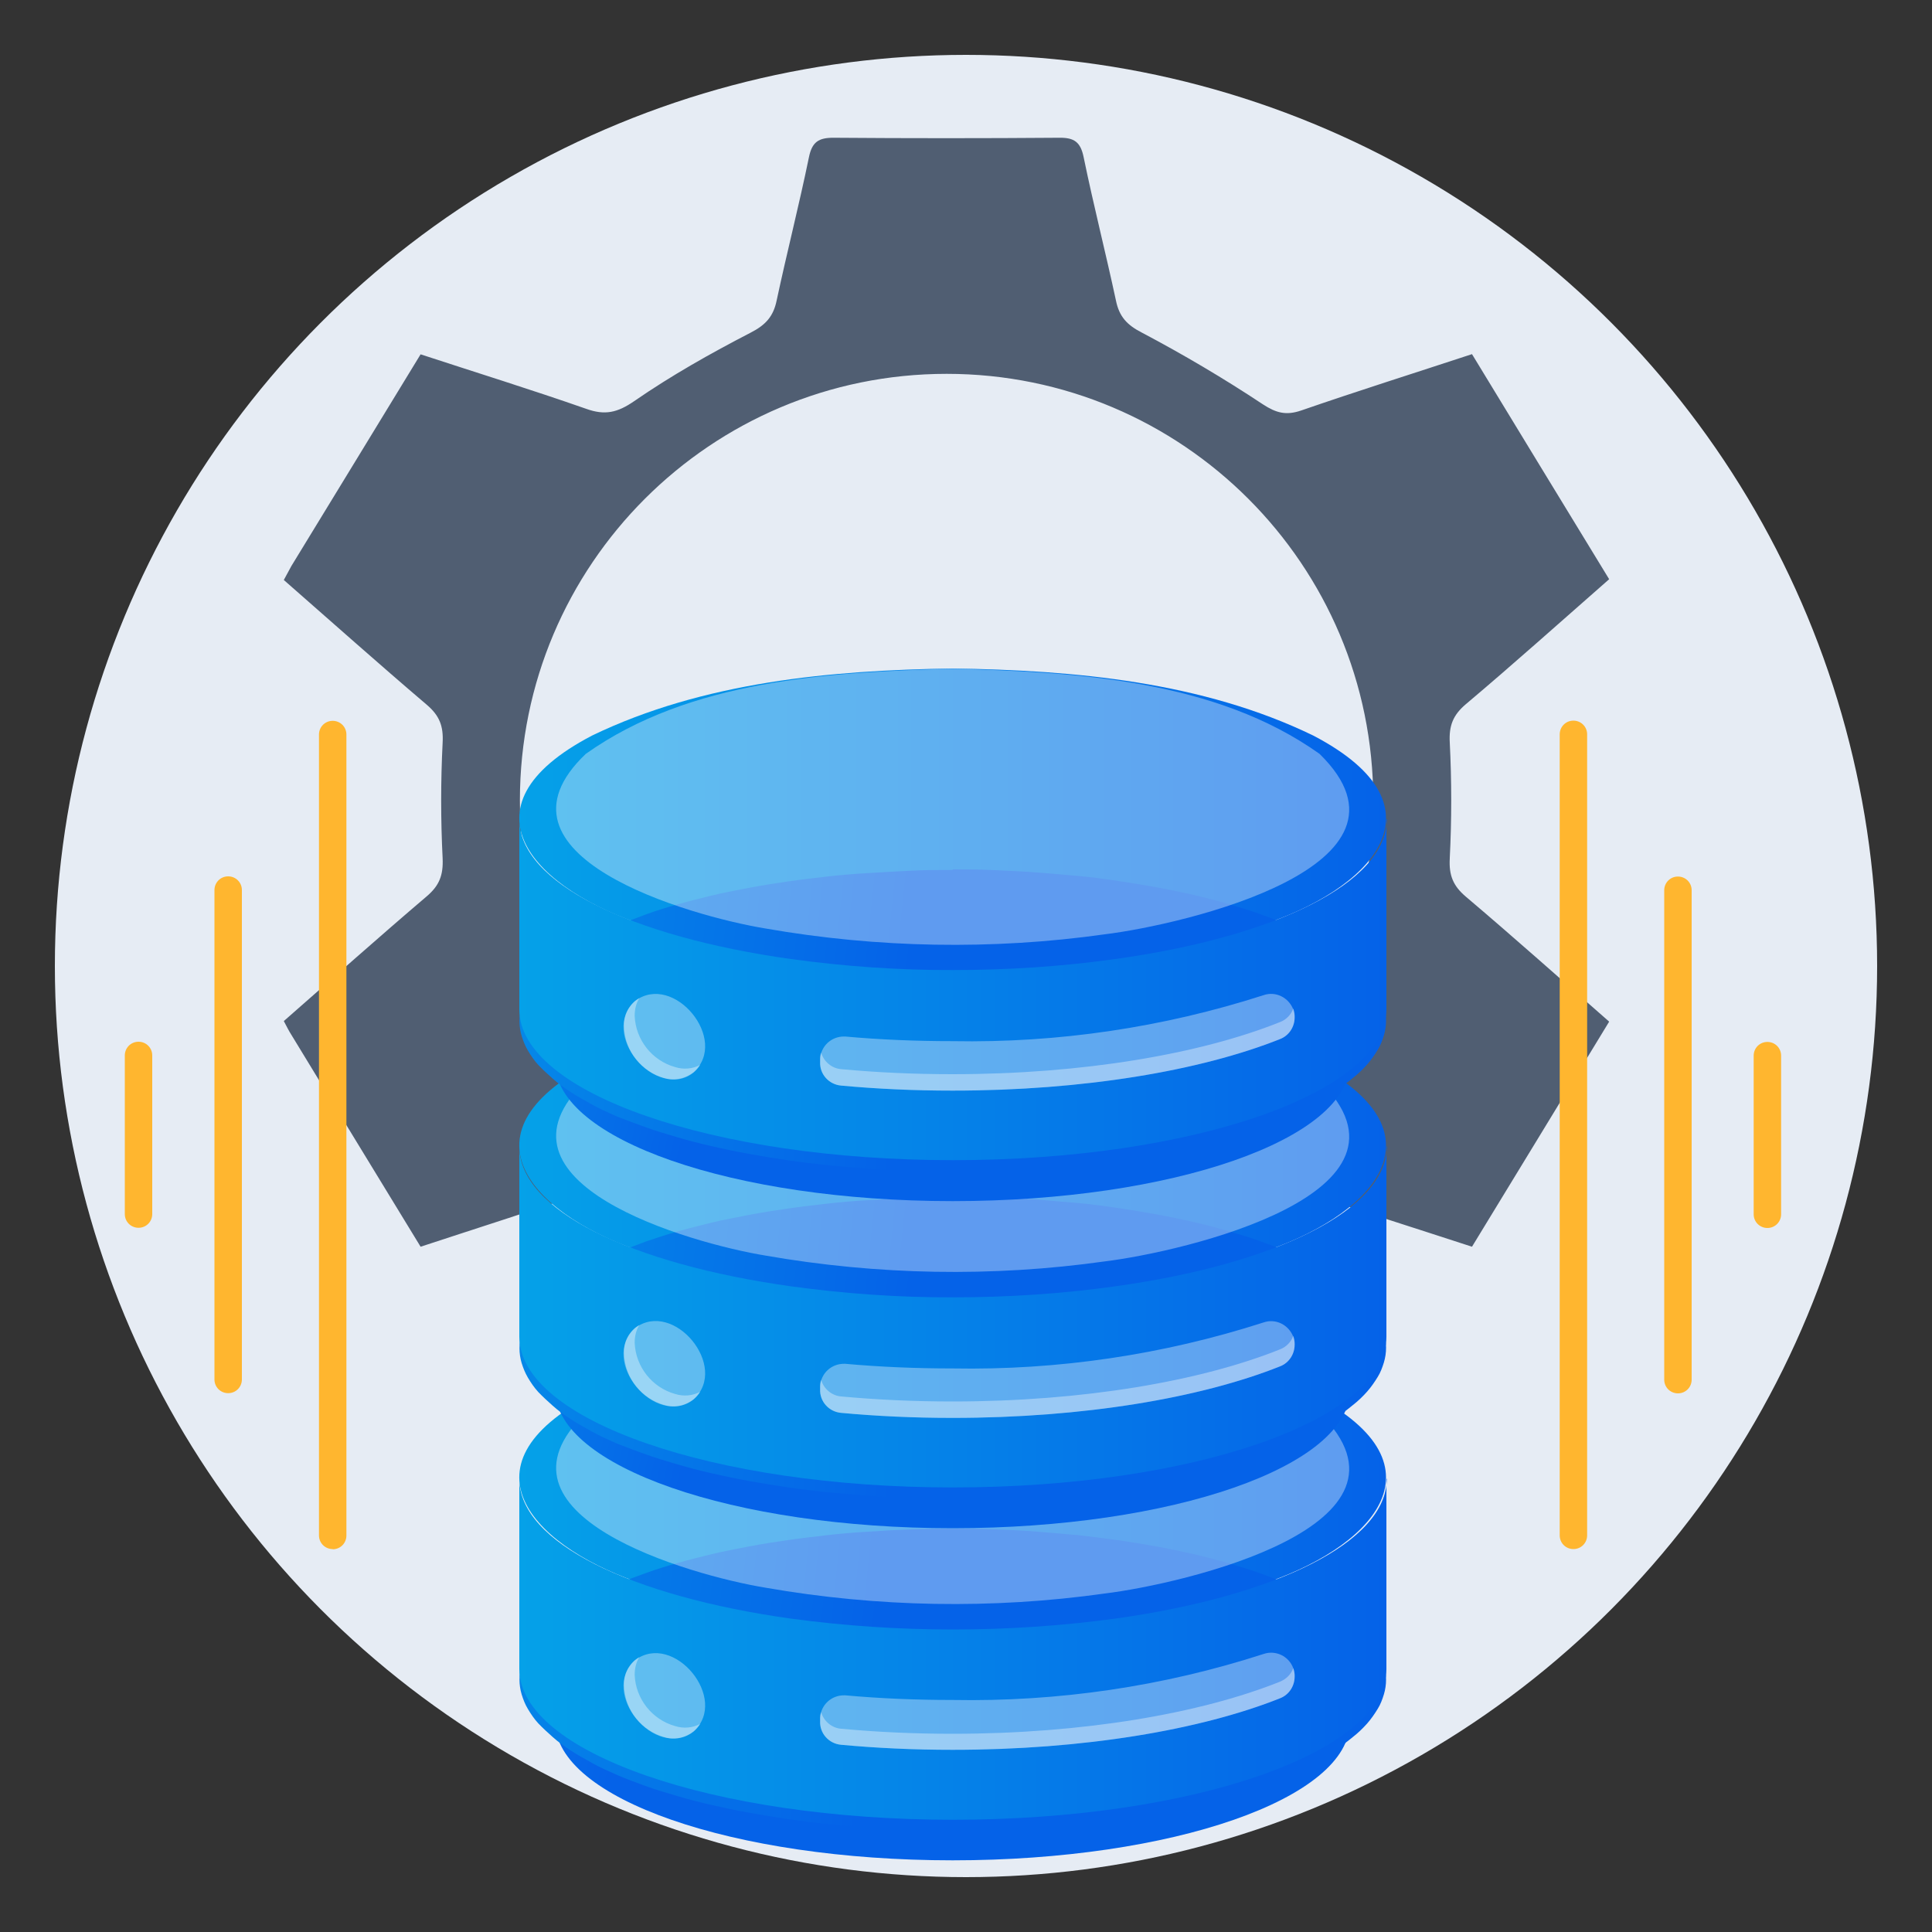<?xml version="1.0" encoding="UTF-8"?>
<svg id="Layer_1" data-name="Layer 1" xmlns="http://www.w3.org/2000/svg" xmlns:xlink="http://www.w3.org/1999/xlink" viewBox="0 0 100 100">
  <rect x="0" y="0" width="100" height="100" fill="#333333" stroke="none"/>
  <defs>
    <style>
      .cls-1 {
        fill: none;
      }

      .cls-2 {
        fill: url(#linear-gradient);
      }

      .cls-3 {
        clip-path: url(#clippath);
      }

      .cls-4 {
        fill: #e6ecf4;
      }

      .cls-5 {
        fill: #ffb62f;
      }

      .cls-6 {
        fill: #505e72;
      }

      .cls-7 {
        fill: #fff;
        isolation: isolate;
        opacity: .36;
      }

      .cls-8 {
        fill: url(#linear-gradient-8);
      }

      .cls-9 {
        fill: url(#linear-gradient-9);
      }

      .cls-10 {
        fill: url(#linear-gradient-3);
      }

      .cls-11 {
        fill: url(#linear-gradient-4);
      }

      .cls-12 {
        fill: url(#linear-gradient-2);
      }

      .cls-13 {
        fill: url(#linear-gradient-6);
      }

      .cls-14 {
        fill: url(#linear-gradient-7);
      }

      .cls-15 {
        fill: url(#linear-gradient-5);
      }

      .cls-16 {
        fill: url(#linear-gradient-12);
      }

      .cls-17 {
        fill: url(#linear-gradient-10);
      }

      .cls-18 {
        fill: url(#linear-gradient-11);
      }

      .cls-19 {
        fill: #ed3c2c;
        opacity: .5;
      }
    </style>
    <clipPath id="clippath">
      <rect class="cls-1" y="-783.44" width="1920" height="735"/>
    </clipPath>
    <linearGradient id="linear-gradient" x1="11.43" y1="-4398.27" x2="33.1" y2="-4393.02" gradientTransform="translate(0 4478.59)" gradientUnits="userSpaceOnUse">
      <stop offset="0" stop-color="#05a1e8"/>
      <stop offset="1" stop-color="#0562e8"/>
    </linearGradient>
    <linearGradient id="linear-gradient-2" x1="26.88" y1="-4402.06" x2="71.75" y2="-4402.06" xlink:href="#linear-gradient"/>
    <linearGradient id="linear-gradient-3" x1="11.97" y1="-4395.53" x2="45.17" y2="-4392.11" xlink:href="#linear-gradient"/>
    <linearGradient id="linear-gradient-4" x1="26.88" y1="-4393.23" x2="71.77" y2="-4393.23" xlink:href="#linear-gradient"/>
    <linearGradient id="linear-gradient-5" x1="15.36" y1="-4414.5" x2="37.03" y2="-4409.26" xlink:href="#linear-gradient"/>
    <linearGradient id="linear-gradient-6" x1="26.88" y1="-4419.25" x2="71.75" y2="-4419.25" xlink:href="#linear-gradient"/>
    <linearGradient id="linear-gradient-7" x1="13.73" y1="-4412.53" x2="46.92" y2="-4409.11" xlink:href="#linear-gradient"/>
    <linearGradient id="linear-gradient-8" x1="26.88" y1="-4410.42" x2="71.77" y2="-4410.42" xlink:href="#linear-gradient"/>
    <linearGradient id="linear-gradient-9" x1="15.36" y1="-4431.45" x2="37.04" y2="-4426.19" xlink:href="#linear-gradient"/>
    <linearGradient id="linear-gradient-10" x1="26.88" y1="-4436.19" x2="71.75" y2="-4436.19" xlink:href="#linear-gradient"/>
    <linearGradient id="linear-gradient-11" x1="13.73" y1="-4429.46" x2="46.92" y2="-4426.04" xlink:href="#linear-gradient"/>
    <linearGradient id="linear-gradient-12" x1="26.88" y1="-4427.37" x2="71.77" y2="-4427.37" xlink:href="#linear-gradient"/>
  </defs>
  <g class="cls-3">
    <path class="cls-19" d="M-121.03-445.41c0,39.03-.47,74.51,.56,109.94,.14,4.7,7.06,10.64,12.23,13.55C40.24-238.33,188.75-154.79,337.94-72.48c8.18,4.51,24.16,1.74,33.33-3.34,151.23-83.8,301.94-168.53,452.77-253.04,5.83-3.27,11.53-6.83,17.58-9.65,16.37-7.63,29.08-1.37,29.3,16.23,.72,58.38,.77,116.79-.34,175.17-.13,6.99-7.37,16.58-13.96,20.3C693-34.4,529.11,57.53,364.84,148.78c-6.96,3.87-19.86,3.89-26.82,.02C173.75,57.55,10.03-34.68-154.17-126.07c-16.89-9.4-17.24-23.61-11.63-35.91,7.19-15.79,21.01-11.01,34.07-3.65C20.38-79.98,172.91,4.96,324.62,91.3c20.07,11.42,34.49,10.74,54.17-.44C520.38,10.37,662.59-69.07,804.95-148.19c14.22-7.9,20.08-16.47,19.27-33.01-1.5-30.48-.43-61.09-.43-95.82-16.44,9.08-29.41,16.14-42.29,23.36C644.54-176.87,507.47-100.26,370.83-22.91c-14.13,8-24.5,8.18-38.76,.13C172.83-112.81,13.31-202.34-146.57-291.22c-16.03-8.91-22.27-18.7-21.8-37.04,1.26-50.02,.37-100.09,.46-150.14,.06-36.52,8.16-41.41,39.52-23.85C24.66-416.6,177.81-331.11,330.53-244.86c14.85,8.39,25.74,9.17,41.02,.52,143.91-81.46,288.25-162.18,432.76-242.58,13.83-7.69,20.93-15.56,19.96-32.65-1.73-30.59-.49-61.34-.49-96.14-20.49,11.16-37.89,20.4-55.07,30.04-132.57,74.34-265.18,148.6-397.48,223.41-13.57,7.67-23.67,9.33-38.45,.95C172.96-451.9,12.5-541.39-147.39-631.88c-8.65-4.9-18.92-16.01-19.02-24.34-.09-8.37,9.82-19.99,18.39-24.85,159.87-90.54,320.31-180.08,480.24-270.51,14.31-8.09,24.76-7.57,38.72,.35,117.67,66.74,235.73,132.82,353.82,198.84,12.3,6.87,26.71,14.66,17.35,29.64-8.22,13.16-22.3,19.87-40.72,9.38-110.32-62.78-221.05-124.85-332.25-186.06-8.91-4.9-24.91-6.01-33.4-1.32-141.07,77.97-281.46,157.14-421.99,236.08-3.48,1.95-6.7,4.36-12.35,8.08,7.82,4.97,13.61,9.04,19.75,12.49,136.91,76.84,273.99,153.4,410.63,230.72,14.1,7.98,24.44,8.34,38.78,.23,151.92-85.93,304.78-170.21,456.05-257.24,27.75-15.97,47.67-6.68,45.46,27.72-3.16,49.02-1.29,98.39-.51,147.6,.24,14.96-3.84,24.12-17.67,31.82-161.98,90.2-323.7,180.86-485.1,272.1-13.69,7.74-23.2,6.46-36.17-.86C191.52-271.67,50.07-350.68-91.33-429.81c-8.52-4.77-17.3-9.1-29.71-15.6Z"/>
  </g>
  <g>
    <circle class="cls-4" cx="50" cy="50" r="47.16"/>
    <path class="cls-6" d="M75.04,44.41c.1-1.98,.1-3.98,0-5.97-.05-.88,.17-1.43,.83-1.99,2.49-2.1,4.91-4.27,7.42-6.47-2.4-3.93-4.74-7.77-7.1-11.65-3.04,1-5.96,1.92-8.85,2.92-.77,.26-1.28,.13-1.97-.32-2.02-1.34-4.12-2.58-6.26-3.71-.78-.4-1.18-.83-1.35-1.67-.53-2.47-1.16-4.93-1.67-7.41-.16-.79-.49-1.02-1.26-1.01-3.9,.03-7.8,.03-11.7,0-.76,0-1.1,.22-1.26,1.01-.51,2.48-1.14,4.93-1.67,7.41-.17,.83-.57,1.27-1.35,1.67-2.07,1.07-4.11,2.22-6.02,3.54-.87,.6-1.52,.75-2.49,.4-2.83-.99-5.7-1.88-8.57-2.82-2.28,3.73-4.48,7.35-6.69,10.96-.12,.21-.22,.42-.39,.72,2.48,2.17,4.91,4.34,7.39,6.45,.66,.56,.88,1.1,.83,1.98-.1,1.98-.1,3.98,0,5.97,.04,.88-.17,1.42-.83,1.98-2.48,2.11-4.91,4.28-7.39,6.45,.16,.3,.26,.51,.39,.71,2.2,3.62,4.41,7.23,6.69,10.97,3.04-1,5.95-1.92,8.84-2.92,.77-.26,1.28-.14,1.98,.32,2.02,1.34,4.11,2.58,6.26,3.71,.78,.41,1.18,.84,1.36,1.68,.52,2.47,1.16,4.93,1.66,7.41,.16,.79,.49,1.02,1.26,1.01,3.9-.03,7.8-.03,11.7,0,.76,0,1.1-.22,1.26-1.02,.51-2.47,1.14-4.93,1.66-7.4,.18-.84,.58-1.27,1.36-1.67,2.07-1.07,4.11-2.22,6.02-3.54,.87-.6,1.52-.75,2.49-.4,2.83,.99,5.7,1.88,8.57,2.82,2.4-3.94,4.73-7.75,7.1-11.65-2.51-2.2-4.94-4.37-7.42-6.47-.66-.56-.88-1.11-.83-1.98h0Zm-26.04,19.11c-12.2,0-22.09-9.89-22.09-22.09s9.89-22.08,22.09-22.08,22.08,9.89,22.08,22.08-9.88,22.09-22.08,22.09Z"/>
    <path class="cls-5" d="M81.44,37.3h0c.39,0,.71,.31,.71,.71v41.46c0,.39-.31,.71-.71,.71h0c-.39,0-.71-.31-.71-.71V38.01c0-.39,.31-.71,.71-.71Z"/>
    <path class="cls-5" d="M86.85,45.37h0c.39,0,.71,.31,.71,.71v25.33c0,.39-.31,.71-.71,.71h0c-.39,0-.71-.31-.71-.71v-25.33c0-.39,.31-.71,.71-.71Z"/>
    <path class="cls-5" d="M91.48,53.93h0c.39,0,.71,.31,.71,.71v8.21c0,.39-.31,.71-.71,.71h0c-.39,0-.71-.31-.71-.71v-8.21c0-.39,.31-.71,.71-.71Z"/>
    <path class="cls-5" d="M17.22,80.18h0c-.39,0-.71-.31-.71-.71V38.02c0-.39,.31-.71,.71-.71h0c.39,0,.71,.31,.71,.71v41.46c0,.39-.31,.71-.71,.71Z"/>
    <path class="cls-5" d="M11.81,72.11h0c-.39,0-.71-.31-.71-.71v-25.33c0-.39,.31-.71,.71-.71h0c.39,0,.71,.31,.71,.71v25.33c0,.39-.31,.71-.71,.71Z"/>
    <path class="cls-5" d="M7.17,63.55h0c-.39,0-.71-.31-.71-.71v-8.21c0-.39,.31-.71,.71-.71h0c.39,0,.71,.31,.71,.71v8.21c0,.39-.31,.71-.71,.71Z"/>
    <g>
      <path class="cls-2" d="M69.87,86.1v3.04c0,3.95-9.2,7.15-20.56,7.15s-20.57-3.2-20.57-7.15v-3.04c0,3,5.32,5.56,12.88,6.64,5.1,.68,10.27,.68,15.37,0,7.56-1.07,12.88-3.65,12.88-6.64h0Z"/>
      <path class="cls-12" d="M49.31,68.72c6.32,.08,12.93,.69,18.66,3.47,7.16,3.74,2.92,8.02-2.79,9.85-5.07,1.71-10.52,2.25-15.87,2.29-5.35-.03-10.81-.58-15.87-2.29-5.67-1.83-9.98-6.1-2.79-9.85,5.74-2.77,12.34-3.38,18.66-3.47h0Z"/>
      <path class="cls-10" d="M49.31,79.12c.74,0,1.46,0,2.2,.04,.74,.03,1.46,.06,2.17,.12,.71,.05,1.43,.12,2.13,.18,.7,.08,1.4,.17,2.07,.26,.68,.1,1.34,.21,2,.33,.66,.12,1.28,.25,1.89,.39s1.19,.29,1.77,.46,1.12,.33,1.62,.51,1.01,.37,1.48,.57c.47,.21,.91,.4,1.3,.62,.41,.21,.79,.43,1.14,.66,.33,.21,.65,.44,.94,.7,.26,.23,.51,.46,.75,.71,.21,.23,.38,.48,.54,.75,.14,.23,.24,.49,.32,.75,.15,.5,.15,1.03,0,1.53-.08,.26-.18,.53-.32,.75-.16,.26-.33,.51-.54,.75-.23,.26-.48,.5-.75,.71-.3,.25-.62,.48-.94,.7-.34,.23-.72,.44-1.14,.66-.41,.21-.83,.42-1.3,.62s-.96,.39-1.48,.57-1.07,.36-1.62,.51c-.58,.17-1.17,.31-1.77,.46-.61,.14-1.24,.26-1.89,.39s-1.32,.23-2,.33-1.37,.18-2.07,.26c-.7,.08-1.41,.14-2.13,.18s-1.45,.09-2.17,.12c-.74,.03-1.46,.04-2.2,.04s-1.46,0-2.2-.04-1.46-.06-2.17-.12-1.43-.12-2.13-.18c-.7-.07-1.4-.16-2.07-.26s-1.34-.21-2-.33-1.28-.25-1.89-.39-1.2-.29-1.77-.46c-.58-.17-1.12-.33-1.62-.51s-1.01-.37-1.48-.57c-.47-.21-.91-.4-1.3-.62s-.79-.43-1.13-.66c-.33-.21-.65-.44-.94-.7-.26-.23-.51-.46-.75-.71-.21-.23-.38-.48-.54-.75-.14-.23-.24-.49-.32-.75-.15-.5-.15-1.03,0-1.53,.08-.26,.18-.53,.32-.75,.16-.26,.33-.51,.54-.75,.23-.26,.48-.5,.75-.71,.3-.25,.62-.48,.94-.7,.34-.23,.71-.44,1.13-.66s.83-.42,1.3-.62c.47-.21,.96-.38,1.48-.57s1.07-.36,1.62-.51c.58-.17,1.17-.31,1.77-.46s1.24-.26,1.89-.39,1.32-.23,2-.33,1.37-.18,2.07-.26c.7-.08,1.41-.14,2.13-.18,.71-.05,1.45-.09,2.17-.12,.74-.03,1.46-.04,2.2-.04Z"/>
      <path class="cls-7" d="M49.31,68.73c6.44,.18,13.6,.58,18.99,4.41,5.95,5.83-7.05,8.84-11.12,9.34-5.83,.82-11.76,.71-17.55-.3-3.95-.65-14.84-3.77-9.31-9.04,5.4-3.83,12.56-4.23,19-4.41h0Z"/>
      <path class="cls-11" d="M71.76,76.54v9.85c0,4.32-10.05,7.8-22.44,7.8s-22.44-3.49-22.44-7.8v-9.85c0,3.31,5.79,6.08,14.06,7.24,5.57,.75,11.21,.75,16.78,0,8.27-1.16,14.06-3.94,14.06-7.24h-.01Z"/>
      <path class="cls-7" d="M67.01,86.78c0,.49-.29,.94-.75,1.12-4.11,1.64-10.18,2.67-16.96,2.67-2,0-3.92-.09-5.76-.26-.64-.06-1.12-.6-1.09-1.23v-.16c.03-.67,.58-1.18,1.25-1.17h.05c1.77,.16,3.62,.24,5.56,.24,5.46,.1,10.9-.7,16.09-2.38,.63-.22,1.32,.12,1.54,.74,.04,.12,.07,.26,.07,.39h0s0,.01,0,.01h0v.03Z"/>
      <path class="cls-7" d="M67.01,86.78c0,.49-.29,.94-.75,1.12-4.11,1.64-10.18,2.67-16.96,2.67-2,0-3.92-.09-5.76-.26-.64-.05-1.12-.59-1.09-1.21v-.16c0-.12,.01-.22,.05-.32,.14,.47,.55,.82,1.04,.86,1.84,.17,3.77,.26,5.76,.26,6.77,0,12.84-1.05,16.96-2.7,.31-.13,.57-.38,.68-.7,.05,.14,.08,.29,.07,.44h0Z"/>
      <path class="cls-7" d="M32.87,85.93c2-1.5,4.89,2.01,3.03,3.69-2,1.5-4.89-2.01-3.03-3.69Z"/>
      <path class="cls-7" d="M36.25,89.22c-.39,.63-1.15,.91-1.84,.7-1.21-.33-2.07-1.41-2.11-2.67-.03-.6,.26-1.17,.79-1.48-.17,.28-.24,.6-.24,.92,.05,1.25,.91,2.32,2.09,2.65,.44,.14,.91,.1,1.32-.12h-.02Z"/>
      <path class="cls-15" d="M69.87,68.91v3.04c0,3.95-9.2,7.15-20.56,7.15s-20.57-3.2-20.57-7.15v-3.04c0,3,5.32,5.56,12.88,6.64,2.55,.33,5.11,.51,7.68,.51s5.14-.17,7.68-.51c7.56-1.07,12.88-3.64,12.88-6.64,0,0,0,0,0,0Z"/>
      <path class="cls-13" d="M49.31,51.54c6.32,.09,12.93,.69,18.66,3.47,7.16,3.74,2.92,8.02-2.79,9.85-5.07,1.71-10.52,2.25-15.87,2.28-5.35-.03-10.81-.58-15.87-2.28-5.67-1.83-9.98-6.1-2.79-9.85,5.74-2.77,12.34-3.38,18.66-3.47Z"/>
      <path class="cls-14" d="M49.31,61.93c.74,0,1.46,0,2.2,.04s1.46,.06,2.17,.12,1.43,.12,2.13,.18,1.4,.16,2.07,.26c.68,.1,1.34,.21,2,.33,.66,.12,1.28,.25,1.89,.39s1.19,.29,1.77,.46,1.12,.33,1.62,.51,1.01,.37,1.48,.58,.91,.4,1.3,.62c.41,.21,.79,.43,1.14,.66,.33,.21,.65,.44,.94,.7,.26,.22,.51,.46,.75,.71,.21,.23,.38,.48,.54,.75,.14,.24,.24,.49,.32,.75,.15,.5,.15,1.03,0,1.53-.08,.26-.18,.53-.32,.75-.16,.26-.33,.51-.54,.75-.23,.26-.48,.5-.75,.71-.3,.25-.62,.48-.94,.7-.34,.23-.72,.44-1.14,.66-.41,.21-.83,.42-1.3,.62s-.96,.39-1.48,.58-1.07,.36-1.62,.51c-.58,.17-1.17,.31-1.77,.46-.61,.14-1.24,.26-1.89,.39s-1.32,.23-2,.33-1.37,.18-2.07,.26c-.7,.07-1.41,.14-2.13,.18-.71,.04-1.45,.09-2.17,.12-.74,.03-1.46,.04-2.2,.04s-1.46-.01-2.2-.04-1.46-.06-2.17-.12-1.43-.12-2.13-.18c-.7-.08-1.4-.16-2.07-.26s-1.34-.21-2-.33-1.28-.25-1.89-.39-1.2-.29-1.77-.46c-.58-.17-1.12-.33-1.62-.51s-1.01-.37-1.48-.55c-.47-.21-.91-.4-1.3-.62s-.79-.43-1.13-.66c-.33-.21-.65-.44-.94-.7-.26-.23-.51-.46-.75-.71-.21-.23-.38-.48-.54-.75-.14-.24-.24-.49-.32-.75-.15-.5-.15-1.03,0-1.53,.08-.26,.18-.53,.32-.75,.16-.26,.33-.51,.54-.75,.23-.26,.48-.5,.75-.71,.3-.25,.62-.48,.94-.7,.34-.23,.71-.44,1.13-.66,.41-.21,.83-.42,1.3-.62s.96-.39,1.48-.58c.53-.18,1.07-.36,1.62-.51,.58-.17,1.17-.31,1.77-.46s1.24-.26,1.89-.39,1.32-.23,2-.33,1.37-.18,2.07-.26c.7-.08,1.41-.14,2.13-.18s1.45-.09,2.17-.12c.72-.04,1.46-.04,2.2-.04h0v-.02Z"/>
      <path class="cls-7" d="M49.31,51.54c6.44,.18,13.6,.58,18.99,4.41,5.95,5.82-7.05,8.84-11.12,9.34-5.83,.82-11.76,.71-17.55-.3-3.95-.65-14.84-3.77-9.31-9.04,5.4-3.83,12.56-4.23,19-4.41h0Z"/>
      <path class="cls-8" d="M71.76,59.34v9.85c0,4.32-10.05,7.8-22.44,7.8s-22.44-3.49-22.44-7.8v-9.85c0,3.31,5.79,6.08,14.06,7.24,2.77,.38,5.58,.58,8.39,.57,2.8,0,5.61-.18,8.39-.57,8.27-1.15,14.06-3.94,14.06-7.24h-.01Z"/>
      <path class="cls-7" d="M67.01,69.6c0,.49-.29,.94-.75,1.12-4.11,1.64-10.18,2.67-16.96,2.67-2,0-3.92-.09-5.76-.26-.64-.06-1.12-.59-1.09-1.21v-.16c.03-.67,.58-1.18,1.25-1.17h.05c1.77,.16,3.62,.24,5.56,.24,5.46,.1,10.9-.71,16.09-2.38,.63-.22,1.3,.12,1.54,.74,.04,.13,.07,.26,.07,.39h0s0,.01,0,.01h0Z"/>
      <path class="cls-7" d="M67.01,69.6c0,.49-.29,.94-.75,1.12-4.11,1.64-10.18,2.67-16.96,2.67-2,0-3.92-.09-5.76-.26-.64-.05-1.12-.6-1.09-1.23v-.16c0-.12,.01-.22,.05-.32,.14,.47,.55,.82,1.04,.86,1.84,.17,3.77,.26,5.76,.26,6.77,0,12.84-1.05,16.96-2.7,.31-.12,.57-.38,.68-.7,.05,.14,.08,.29,.07,.44h0Z"/>
      <path class="cls-7" d="M32.87,68.74c2-1.5,4.89,2.01,3.03,3.69-2,1.5-4.89-2.01-3.03-3.69Z"/>
      <path class="cls-7" d="M36.25,72.03c-.39,.63-1.15,.91-1.84,.7-1.21-.33-2.07-1.41-2.11-2.67-.03-.6,.26-1.17,.79-1.48-.17,.28-.24,.6-.24,.92,.05,1.25,.91,2.32,2.09,2.65,.44,.14,.91,.1,1.32-.12h-.02Z"/>
      <path class="cls-9" d="M69.87,51.98v3.04c0,3.95-9.2,7.15-20.56,7.15s-20.57-3.2-20.57-7.15v-3.04c0,3,5.32,5.56,12.88,6.64,2.55,.33,5.11,.51,7.68,.51s5.14-.17,7.68-.51c7.56-1.07,12.88-3.64,12.88-6.64,0,0,0,0,0,0Z"/>
      <path class="cls-17" d="M49.31,34.6c6.32,.09,12.93,.69,18.66,3.47,7.16,3.74,2.92,8.02-2.79,9.85-5.07,1.71-10.52,2.25-15.87,2.28-5.35-.03-10.81-.58-15.87-2.28-5.67-1.83-9.98-6.1-2.79-9.85,5.74-2.77,12.34-3.38,18.66-3.47Z"/>
      <path class="cls-18" d="M49.31,45c.74,0,1.46,0,2.2,.04s1.46,.06,2.17,.12c.71,.05,1.43,.12,2.13,.18s1.4,.16,2.07,.26c.68,.1,1.34,.21,2,.33,.66,.12,1.28,.25,1.89,.39s1.19,.29,1.77,.46,1.12,.33,1.62,.51,1.01,.37,1.48,.58,.91,.4,1.3,.62c.41,.21,.79,.43,1.14,.66,.33,.21,.65,.44,.94,.7,.26,.22,.51,.46,.75,.71,.21,.23,.38,.48,.54,.75,.14,.24,.24,.49,.32,.75,.15,.5,.15,1.03,0,1.53-.08,.26-.18,.53-.32,.75-.16,.26-.33,.51-.54,.75-.23,.26-.48,.5-.75,.71-.3,.25-.62,.48-.94,.7-.34,.23-.72,.44-1.14,.66-.41,.21-.83,.42-1.3,.62s-.96,.39-1.48,.58-1.07,.36-1.62,.51c-.58,.17-1.17,.31-1.77,.46-.61,.14-1.24,.26-1.89,.39s-1.32,.23-2,.33-1.37,.18-2.07,.26c-.7,.07-1.41,.14-2.13,.18s-1.45,.09-2.17,.12c-.74,.03-1.46,.04-2.2,.04s-1.46-.01-2.2-.04-1.46-.06-2.17-.12c-.71-.05-1.43-.12-2.13-.18-.7-.08-1.4-.16-2.07-.26s-1.34-.21-2-.33-1.28-.25-1.89-.39-1.2-.29-1.77-.46c-.58-.17-1.12-.33-1.62-.51s-1.01-.37-1.48-.55c-.47-.21-.91-.4-1.3-.62s-.79-.43-1.13-.66c-.33-.21-.65-.44-.94-.7-.26-.23-.51-.46-.75-.71-.21-.23-.38-.48-.54-.75-.14-.24-.24-.49-.32-.75-.15-.5-.15-1.03,0-1.53,.08-.26,.18-.53,.32-.75,.16-.26,.33-.51,.54-.75,.23-.26,.48-.5,.75-.71,.3-.25,.62-.48,.94-.7,.34-.23,.71-.44,1.13-.66,.41-.21,.83-.42,1.3-.62s.96-.39,1.48-.58,1.07-.36,1.62-.51c.58-.17,1.17-.31,1.77-.46s1.24-.26,1.89-.39,1.32-.23,2-.33,1.37-.18,2.07-.26c.7-.08,1.41-.14,2.13-.18s1.45-.09,2.17-.12c.72-.04,1.46-.04,2.2-.04h0v-.02Z"/>
      <path class="cls-7" d="M49.31,34.61c6.44,.18,13.6,.58,18.99,4.41,5.95,5.82-7.05,8.84-11.12,9.34-5.83,.82-11.76,.71-17.55-.3-3.95-.65-14.84-3.77-9.31-9.04,5.4-3.83,12.56-4.23,19-4.41h0Z"/>
      <path class="cls-16" d="M71.76,42.4v9.85c0,4.32-10.05,7.8-22.44,7.8s-22.44-3.49-22.44-7.8v-9.85c0,3.31,5.79,6.08,14.06,7.24,2.77,.38,5.58,.58,8.39,.57,2.8,0,5.61-.18,8.39-.57,8.27-1.15,14.06-3.94,14.06-7.24h-.01Z"/>
      <path class="cls-7" d="M67.01,52.66c0,.49-.29,.94-.75,1.12-4.11,1.64-10.18,2.67-16.96,2.67-2,0-3.92-.09-5.76-.26-.64-.06-1.12-.59-1.09-1.21v-.16c.03-.67,.58-1.18,1.25-1.17h.05c1.77,.16,3.62,.24,5.56,.24,5.46,.1,10.9-.71,16.09-2.38,.63-.22,1.3,.12,1.54,.74,.04,.13,.07,.26,.07,.39h0s0,.01,0,.01h0Z"/>
      <path class="cls-7" d="M67.01,52.66c0,.49-.29,.94-.75,1.12-4.11,1.64-10.18,2.67-16.96,2.67-2,0-3.92-.09-5.76-.26-.64-.05-1.12-.6-1.09-1.23v-.16c0-.12,.01-.22,.05-.32,.14,.47,.55,.82,1.04,.86,1.84,.17,3.77,.26,5.76,.26,6.77,0,12.84-1.05,16.96-2.7,.31-.12,.57-.38,.68-.7,.05,.14,.08,.29,.07,.44h0Z"/>
      <path class="cls-7" d="M32.87,51.81c2-1.5,4.89,2.01,3.03,3.69-2,1.5-4.89-2.01-3.03-3.69Z"/>
      <path class="cls-7" d="M36.25,55.11c-.39,.63-1.15,.91-1.84,.7-1.21-.33-2.07-1.41-2.11-2.67-.03-.6,.26-1.17,.79-1.48-.17,.28-.24,.6-.24,.92,.05,1.25,.91,2.32,2.09,2.65,.44,.14,.91,.1,1.32-.12h-.02Z"/>
    </g>
  </g>
</svg>